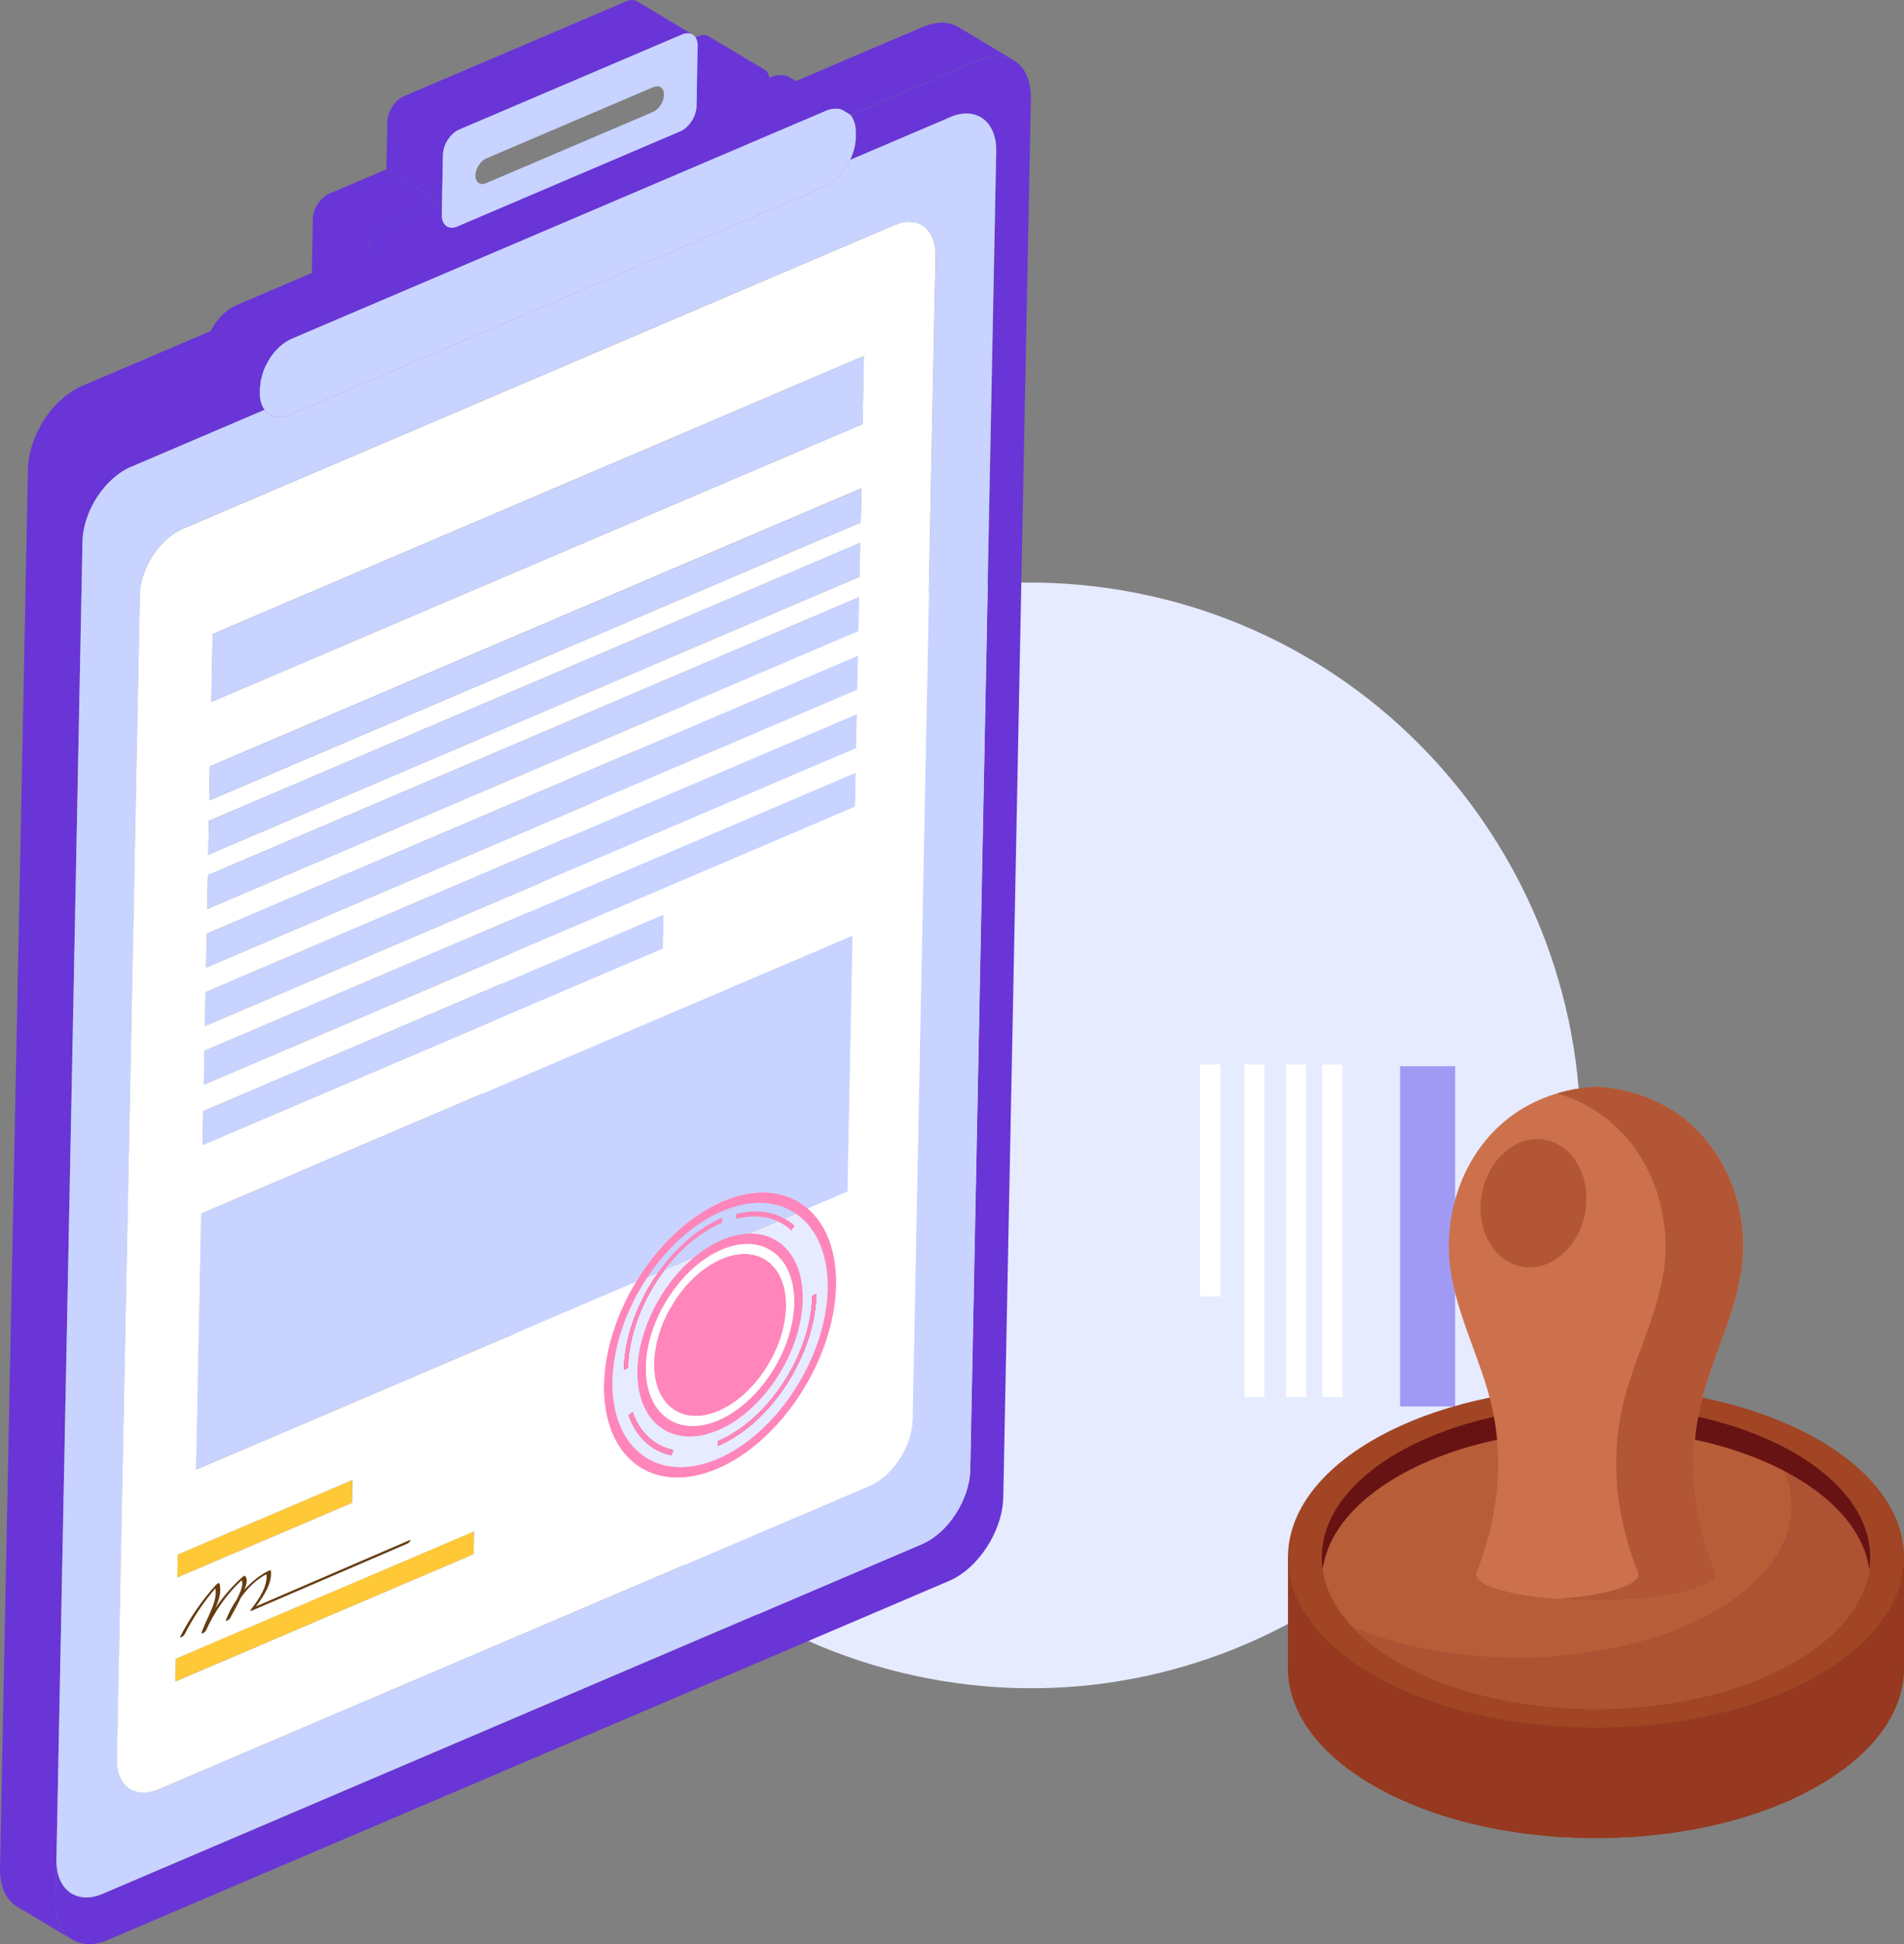 <svg width="94" height="96" viewBox="0 0 94 96" fill="none" xmlns="http://www.w3.org/2000/svg">
<rect x="0" y="0" width="94" height="96" fill="#808080" stroke="none"/>
<g clip-path="url(#clip0_956_2507)">
<path d="M77.544 61.208C80.368 46.404 70.724 32.101 56.005 29.261C41.285 26.421 27.063 36.119 24.239 50.923C21.415 65.727 31.059 80.031 45.778 82.871C60.498 85.711 74.72 76.012 77.544 61.208Z" fill="#E6EBFF"/>
<path d="M71.839 52.648H69.123V69.449H71.839V52.648Z" fill="#A19AF4"/>
<path d="M66.277 52.559H65.274V68.98H66.277V52.559Z" fill="white"/>
<path d="M64.491 52.559H63.488V68.98H64.491V52.559Z" fill="white"/>
<path d="M62.432 52.559H61.43V68.98H62.432V52.559Z" fill="white"/>
<path d="M60.244 52.559H59.241V64.019H60.244V52.559Z" fill="white"/>
<path d="M12.832 19.132C12.84 18.753 12.954 18.357 13.136 17.993L10.392 16.352L4.043 19.063C3.929 19.112 3.816 19.173 3.706 19.234L3.617 19.287C3.523 19.345 3.434 19.406 3.345 19.471L3.3 19.5L3.288 19.512C3.17 19.602 3.056 19.704 2.947 19.806L2.91 19.834L2.858 19.888C2.809 19.936 2.76 19.985 2.711 20.039L2.655 20.1L2.61 20.153C2.577 20.19 2.549 20.226 2.517 20.263L2.456 20.337L2.407 20.406C2.383 20.439 2.358 20.471 2.334 20.504L2.285 20.569C2.261 20.602 2.24 20.639 2.216 20.672L2.159 20.757L2.135 20.794C2.094 20.859 2.058 20.925 2.021 20.99L2.005 21.018C1.96 21.1 1.92 21.178 1.883 21.255L1.867 21.288L1.826 21.37C1.806 21.41 1.786 21.451 1.77 21.496L1.741 21.566C1.725 21.598 1.713 21.635 1.701 21.668L1.668 21.745C1.656 21.782 1.644 21.815 1.632 21.851C1.619 21.892 1.603 21.929 1.591 21.966L1.575 22.019C1.563 22.055 1.554 22.096 1.542 22.133C1.526 22.182 1.514 22.231 1.502 22.284L1.489 22.329L1.473 22.415C1.457 22.492 1.441 22.566 1.429 22.643L1.416 22.709C1.412 22.745 1.408 22.782 1.404 22.819L1.396 22.905C1.388 22.999 1.38 23.093 1.38 23.186L-0 92.264C-0.017 93.166 0.312 93.828 0.844 94.146L3.588 95.788C3.052 95.469 2.724 94.804 2.744 93.906L4.071 26.739C4.1 25.252 5.172 23.607 6.458 23.056L13.063 20.235C12.905 20.022 12.816 19.728 12.824 19.369V19.132H12.832Z" fill="#6935D6"/>
<path d="M48.337 2.964L41.988 5.675C42.162 5.887 42.26 6.194 42.252 6.573V6.81C42.239 7.169 42.138 7.545 41.972 7.896L46.908 5.789C48.199 5.238 49.218 5.994 49.19 7.48L47.903 72.564C47.874 74.051 46.807 75.7 45.516 76.251L5.07 93.518C3.848 94.04 2.865 93.383 2.792 92.048H2.784L2.748 93.901C2.715 95.563 3.86 96.416 5.305 95.8L46.855 78.064C48.3 77.448 49.498 75.598 49.531 73.932L50.895 4.863C50.927 3.201 49.782 2.348 48.337 2.968V2.964Z" fill="#6935D6"/>
<path d="M40.754 5.463C41.265 5.242 41.716 5.344 41.988 5.675C42.162 5.887 42.26 6.194 42.252 6.573V6.81C42.239 7.169 42.138 7.545 41.971 7.896C41.687 8.488 41.212 9.003 40.681 9.227L14.326 20.48C13.798 20.704 13.335 20.59 13.067 20.235C12.909 20.022 12.819 19.728 12.828 19.369V19.132C12.84 18.753 12.954 18.357 13.136 17.993C13.424 17.426 13.887 16.936 14.399 16.715L18.154 15.111L37.916 6.675L40.75 5.467L40.754 5.463Z" fill="#C8D3FF"/>
<path d="M46.9 5.79L41.968 7.896C41.684 8.488 41.209 9.003 40.677 9.227L14.322 20.48C13.794 20.704 13.332 20.59 13.064 20.235L6.459 23.056C5.168 23.607 4.1 25.256 4.072 26.739L2.785 91.823C2.756 93.309 3.779 94.065 5.066 93.514L45.508 76.247C46.799 75.696 47.867 74.047 47.895 72.56L49.182 7.476C49.21 5.99 48.191 5.234 46.9 5.785V5.79ZM45.057 70.086C45.033 71.413 44.075 72.887 42.926 73.377L7.815 88.365C6.662 88.859 5.748 88.181 5.773 86.855L6.909 29.388C6.934 28.061 7.892 26.587 9.045 26.093L44.156 11.11C45.309 10.62 46.222 11.293 46.194 12.62L45.057 70.086Z" fill="#C8D3FF"/>
<path d="M36.353 59.94C37.246 59.708 38.07 59.789 38.736 60.169C38.914 60.271 39.081 60.389 39.231 60.532L39.069 60.761C38.87 60.573 38.643 60.422 38.399 60.312C37.798 60.038 37.084 59.993 36.316 60.193L36.353 59.94Z" fill="#FF85BB"/>
<path d="M31.888 67.485C31.932 65.162 33.613 62.57 35.631 61.708C37.648 60.847 39.252 62.035 39.207 64.358C39.162 66.681 37.482 69.274 35.464 70.135C33.447 70.997 31.843 69.809 31.888 67.485ZM35.623 62.17C33.824 62.937 32.334 65.24 32.294 67.31C32.253 69.38 33.678 70.437 35.476 69.67C37.275 68.902 38.765 66.6 38.805 64.529C38.846 62.459 37.421 61.398 35.623 62.17Z" fill="#D4C7BF"/>
<path d="M36.995 60.912C38.566 60.883 39.666 62.141 39.63 64.182C39.577 66.771 37.709 69.662 35.456 70.621C33.207 71.581 31.417 70.254 31.47 67.665C31.511 65.624 32.684 63.394 34.279 62.072C34.709 61.716 35.168 61.426 35.643 61.222C36.118 61.018 36.573 60.916 36.995 60.912ZM35.465 70.135C37.482 69.274 39.163 66.681 39.208 64.358C39.252 62.035 37.649 60.847 35.631 61.708C33.613 62.57 31.933 65.162 31.888 67.485C31.843 69.809 33.447 70.997 35.465 70.135Z" fill="#FF85BB"/>
<path d="M35.663 60.128V60.369C34.6 60.822 33.613 61.659 32.826 62.692C31.75 64.105 31.04 65.881 31.007 67.551L30.796 67.641C30.828 66.003 31.486 64.264 32.497 62.835C33.353 61.627 34.462 60.643 35.663 60.128Z" fill="#C64267"/>
<path d="M39.881 59.679C40.782 60.459 41.314 61.773 41.281 63.476C41.208 67.118 38.578 71.176 35.419 72.528C32.257 73.879 29.744 72.013 29.817 68.371C29.849 66.669 30.446 64.872 31.392 63.305C32.468 61.525 33.998 60.038 35.683 59.32C37.364 58.601 38.862 58.793 39.889 59.679H39.881ZM35.427 72.042C38.358 70.793 40.794 67.028 40.863 63.656C40.896 61.916 40.295 60.61 39.296 59.932C38.362 59.295 37.088 59.201 35.671 59.806C34.254 60.41 32.951 61.602 31.977 63.056C30.937 64.607 30.272 66.453 30.235 68.192C30.17 71.564 32.5 73.291 35.427 72.042Z" fill="#FF85BB"/>
<path d="M23.403 75.614L23.383 76.745L8.65 83.033L8.671 81.902L23.403 75.614Z" fill="#FFC837"/>
<path d="M9.93 59.932L42.09 46.202L41.838 58.842L39.881 59.675C38.858 58.789 37.36 58.597 35.676 59.316C33.995 60.034 32.46 61.52 31.385 63.3L9.674 72.569L9.926 59.928L9.93 59.932Z" fill="#C8D3FF"/>
<path d="M17.399 73.079L17.379 74.21L8.752 77.893L8.772 76.762L17.399 73.079Z" fill="#FFC837"/>
<path d="M42.248 38.154L42.212 39.832L10.06 53.559L10.092 51.881L42.248 38.154Z" fill="#C8D3FF"/>
<path d="M42.305 35.264L42.268 36.942L10.116 50.668L10.149 48.99L42.305 35.264Z" fill="#C8D3FF"/>
<path d="M42.471 26.804L42.438 28.482L10.282 42.209L10.319 40.53L42.471 26.804Z" fill="#C8D3FF"/>
<path d="M42.361 32.377L42.329 34.055L10.173 47.782L10.205 46.103L42.361 32.377Z" fill="#C8D3FF"/>
<path d="M42.418 29.486L42.386 31.164L10.229 44.891L10.266 43.213L42.418 29.486Z" fill="#C8D3FF"/>
<path d="M42.654 17.585L42.585 20.937L10.433 34.663L10.498 31.311L42.654 17.585Z" fill="#C8D3FF"/>
<path d="M32.761 45.164L32.729 46.843L10.003 56.547L10.035 54.865L32.761 45.164Z" fill="#C8D3FF"/>
<path d="M45.471 11.093C45.423 11.065 45.37 11.044 45.313 11.024C45.203 10.983 45.086 10.963 44.964 10.954C44.716 10.938 44.444 10.991 44.156 11.114L9.041 26.102C8.679 26.257 8.338 26.506 8.038 26.816C7.38 27.502 6.921 28.482 6.905 29.392L5.769 86.859C5.769 87.026 5.777 87.181 5.801 87.324C5.862 87.683 6.008 87.977 6.215 88.181C6.296 88.263 6.39 88.332 6.491 88.385C6.844 88.573 7.303 88.582 7.811 88.365L42.922 73.377C43.283 73.222 43.624 72.973 43.921 72.662C44.578 71.977 45.037 70.997 45.053 70.086L46.166 13.763L46.19 12.62C46.206 11.873 45.922 11.334 45.467 11.089L45.471 11.093ZM10.035 54.865L32.765 45.16L32.732 46.838L10.003 56.543L10.035 54.865ZM8.752 77.893L8.777 76.762L17.403 73.079L17.383 74.21L8.756 77.893M13.157 77.733C12.678 77.974 12.24 78.391 11.886 78.893C11.72 79.24 11.541 79.579 11.351 79.914C11.334 79.942 11.237 80.016 11.184 80.04L11.148 80.028C11.286 79.66 11.468 79.313 11.687 78.995L11.716 78.938C11.85 78.656 12.057 78.244 11.927 78.031C11.2 78.705 10.591 79.571 10.165 80.518C10.145 80.559 10.047 80.636 9.991 80.661L9.95 80.648C10.177 79.922 10.778 79.089 10.636 78.427C10.039 79.121 9.524 79.893 9.097 80.726C9.077 80.763 9 80.82 8.947 80.844C8.907 80.861 8.882 80.861 8.903 80.82C9.378 79.897 9.962 79.044 10.64 78.293C10.66 78.268 10.733 78.199 10.786 78.178L10.831 78.187C10.953 78.562 10.811 78.999 10.62 79.444C11.005 78.86 11.46 78.338 11.963 77.888C11.98 77.872 12.028 77.835 12.061 77.823H12.101C12.244 77.982 12.166 78.256 12.057 78.521C12.43 78.101 12.861 77.762 13.315 77.55H13.368C13.453 78.154 13.039 78.791 12.629 79.338C15.158 78.248 17.683 77.158 20.217 76.068C20.351 76.01 20.184 76.19 20.123 76.219C17.558 77.325 14.996 78.431 12.426 79.534C12.386 79.55 12.341 79.55 12.39 79.485C12.796 78.958 13.226 78.334 13.157 77.733ZM23.383 76.745L8.651 83.037L8.675 81.906L23.407 75.618L23.383 76.749M41.838 58.842L39.881 59.675C40.783 60.455 41.314 61.769 41.282 63.472C41.209 67.114 38.578 71.172 35.42 72.524C32.257 73.875 29.744 72.009 29.818 68.367C29.85 66.665 30.447 64.868 31.393 63.3L9.682 72.569L9.934 59.928L42.094 46.197L41.842 58.838M42.248 38.154L42.216 39.832L10.064 53.559L10.096 51.881L42.248 38.154ZM42.268 36.942L10.116 50.668L10.149 48.99L42.301 35.264L42.268 36.942ZM42.329 34.055L10.173 47.782L10.206 46.103L42.358 32.377L42.325 34.055M42.386 31.164L10.23 44.891L10.262 43.213L42.414 29.486L42.382 31.164M42.439 28.482L10.283 42.209L10.315 40.53L42.467 26.804L42.435 28.482M42.492 25.796L10.336 39.522L10.368 37.844L42.52 24.117L42.488 25.796M42.585 20.941L10.433 34.663L10.498 31.307L42.65 17.581L42.585 20.937" fill="white"/>
<path d="M33.142 71.858L33.248 71.601C32.302 71.401 31.583 70.731 31.23 69.715L31.031 69.886C31.405 70.952 32.152 71.654 33.142 71.862V71.858Z" fill="#C64267"/>
<path d="M40.097 63.982C40.04 66.869 37.949 70.09 35.444 71.16V71.401C38.063 70.282 40.247 66.91 40.308 63.888L40.097 63.978V63.982Z" fill="#C64267"/>
<path d="M35.623 62.17C37.421 61.402 38.846 62.459 38.805 64.529C38.765 66.6 37.275 68.902 35.477 69.67C33.678 70.437 32.253 69.38 32.294 67.31C32.334 65.24 33.824 62.937 35.623 62.17Z" fill="#FF85BB"/>
<path d="M31.973 63.056C32.947 61.602 34.25 60.41 35.667 59.806C37.084 59.201 38.359 59.291 39.292 59.932L38.732 60.173C38.066 59.793 37.242 59.712 36.349 59.944L36.312 60.197C37.08 59.998 37.794 60.042 38.395 60.316L36.986 60.916C36.564 60.924 36.109 61.026 35.635 61.226C35.16 61.431 34.701 61.72 34.27 62.076L32.817 62.696C33.605 61.663 34.591 60.826 35.651 60.373V60.132C34.453 60.647 33.345 61.631 32.488 62.839L31.969 63.06L31.973 63.056Z" fill="#BEACA5"/>
<path d="M20.212 76.064C20.35 76.006 20.183 76.186 20.123 76.21C17.557 77.317 14.995 78.423 12.426 79.53C12.385 79.546 12.34 79.546 12.389 79.481C12.795 78.954 13.225 78.329 13.156 77.729C12.677 77.97 12.239 78.387 11.886 78.889C11.719 79.236 11.541 79.575 11.35 79.909C11.334 79.938 11.236 80.012 11.183 80.036L11.147 80.024C11.285 79.656 11.467 79.309 11.687 78.991L11.715 78.934C11.849 78.652 12.056 78.24 11.926 78.027C11.2 78.701 10.591 79.567 10.164 80.514C10.144 80.555 10.047 80.632 9.99 80.657L9.949 80.644C10.177 79.918 10.777 79.085 10.635 78.423C10.039 79.117 9.523 79.889 9.097 80.722C9.076 80.759 8.999 80.816 8.946 80.84C8.906 80.857 8.882 80.857 8.902 80.816C9.377 79.893 9.961 79.04 10.639 78.289C10.66 78.264 10.733 78.195 10.781 78.174L10.826 78.183C10.948 78.558 10.806 78.995 10.615 79.44C11.001 78.856 11.455 78.334 11.959 77.884C11.975 77.868 12.024 77.831 12.056 77.819H12.097C12.239 77.978 12.162 78.252 12.052 78.517C12.426 78.097 12.856 77.758 13.302 77.546H13.363C13.449 78.146 13.034 78.783 12.624 79.33C15.154 78.24 17.679 77.15 20.208 76.059L20.212 76.064Z" fill="#683C0F"/>
<path d="M42.523 24.122L42.491 25.795L10.335 39.522L10.371 37.848L42.523 24.122Z" fill="#C8D3FF"/>
<path d="M48.618 2.862C48.666 2.846 48.715 2.834 48.76 2.825L48.841 2.805L48.926 2.793C48.983 2.785 49.044 2.776 49.101 2.772C49.137 2.772 49.17 2.772 49.202 2.768C49.239 2.768 49.279 2.768 49.316 2.768C49.352 2.768 49.389 2.772 49.426 2.776L49.515 2.789C49.556 2.797 49.592 2.805 49.633 2.813L49.706 2.829C49.75 2.842 49.795 2.858 49.836 2.874L49.88 2.891C49.937 2.915 49.994 2.944 50.051 2.976L47.306 1.335L47.294 1.327C47.246 1.298 47.197 1.274 47.144 1.249H47.136L47.091 1.229C47.055 1.217 47.022 1.2 46.986 1.188L46.961 1.18L46.888 1.164L46.811 1.143H46.775L46.685 1.127L46.62 1.119H46.576C46.539 1.119 46.503 1.119 46.462 1.119H46.397L46.357 1.123C46.3 1.127 46.243 1.135 46.182 1.143L46.121 1.151L46.097 1.16L46.016 1.18C45.967 1.192 45.922 1.204 45.873 1.217L45.784 1.245L45.711 1.27C45.67 1.286 45.634 1.298 45.593 1.315L39.244 4.026L41.988 5.667L48.338 2.956C48.403 2.927 48.468 2.907 48.528 2.882L48.618 2.854V2.862Z" fill="#6935D6"/>
<path d="M41.752 5.471L39.008 3.83H39L38.911 3.781H38.907L38.878 3.769L38.813 3.744H38.801L38.761 3.732L38.712 3.72H38.691L38.639 3.711H38.598L38.574 3.707H38.509H38.472H38.452C38.419 3.711 38.387 3.715 38.355 3.724H38.318L38.31 3.732C38.245 3.744 38.176 3.764 38.107 3.789H38.087L38.014 3.826L35.18 5.034L15.418 13.469L11.663 15.074C11.594 15.102 11.525 15.139 11.456 15.18L11.391 15.221C11.346 15.249 11.301 15.278 11.257 15.311L11.228 15.331L11.188 15.364C11.139 15.405 11.086 15.445 11.037 15.49L10.997 15.523L10.969 15.552L10.904 15.621L10.851 15.678L10.814 15.723L10.77 15.78L10.737 15.821C10.713 15.854 10.688 15.886 10.664 15.919L10.644 15.948L10.636 15.96C10.603 16.005 10.575 16.05 10.546 16.095L10.526 16.127L10.502 16.168L10.465 16.229C10.441 16.27 10.421 16.311 10.4 16.352L10.392 16.364C10.368 16.409 10.347 16.458 10.327 16.503C10.311 16.54 10.299 16.576 10.282 16.613L10.274 16.638L10.266 16.654C10.246 16.707 10.23 16.76 10.209 16.813L10.189 16.887L10.173 16.94L10.161 16.993C10.144 17.058 10.132 17.123 10.124 17.189V17.209L10.12 17.213C10.108 17.307 10.1 17.401 10.096 17.491L12.84 19.132C12.84 19.038 12.852 18.945 12.864 18.851V18.83C12.881 18.748 12.901 18.667 12.921 18.585L12.937 18.532C12.962 18.45 12.986 18.365 13.019 18.283L13.027 18.259C13.063 18.169 13.1 18.083 13.145 17.997C13.177 17.936 13.209 17.875 13.246 17.814L13.27 17.773C13.307 17.711 13.343 17.654 13.384 17.597L13.404 17.569C13.437 17.52 13.473 17.475 13.51 17.43L13.555 17.377C13.583 17.34 13.615 17.307 13.644 17.275L13.709 17.205L13.774 17.144C13.822 17.099 13.871 17.058 13.92 17.017L13.989 16.964C14.034 16.932 14.078 16.903 14.123 16.875L14.188 16.834C14.257 16.793 14.326 16.756 14.395 16.727L18.15 15.123L37.912 6.688L40.746 5.479C40.778 5.467 40.811 5.455 40.839 5.442C40.908 5.418 40.977 5.398 41.042 5.385L41.091 5.377C41.123 5.373 41.156 5.369 41.188 5.365H41.249H41.314H41.379L41.432 5.377L41.501 5.389L41.541 5.402L41.618 5.43L41.647 5.438C41.679 5.455 41.716 5.471 41.748 5.487L41.752 5.471Z" fill="#6935D6"/>
<path d="M31.888 67.485C31.932 65.162 33.613 62.57 35.631 61.708C37.648 60.847 39.252 62.035 39.207 64.358C39.162 66.681 37.482 69.274 35.464 70.135C33.447 70.997 31.843 69.809 31.888 67.485ZM35.623 62.17C33.824 62.937 32.334 65.24 32.294 67.31C32.253 69.38 33.678 70.437 35.476 69.67C37.275 68.902 38.765 66.6 38.805 64.529C38.846 62.459 37.421 61.398 35.623 62.17Z" fill="white"/>
<path d="M35.663 60.128V60.369C34.6 60.822 33.613 61.659 32.826 62.692C31.75 64.105 31.04 65.881 31.007 67.551L30.796 67.641C30.828 66.003 31.486 64.264 32.497 62.835C33.353 61.627 34.462 60.643 35.663 60.128Z" fill="#FF85BB"/>
<path d="M33.142 71.858L33.248 71.601C32.302 71.401 31.583 70.731 31.23 69.715L31.031 69.886C31.405 70.952 32.152 71.654 33.142 71.862V71.858Z" fill="#FF85BB"/>
<path d="M40.097 63.982C40.04 66.869 37.949 70.09 35.444 71.16V71.401C38.063 70.282 40.247 66.91 40.308 63.888L40.097 63.978V63.982Z" fill="#FF85BB"/>
<path d="M31.973 63.056C32.947 61.602 34.25 60.41 35.667 59.806C37.084 59.201 38.359 59.291 39.292 59.932L38.732 60.173C38.066 59.793 37.242 59.712 36.349 59.944L36.312 60.197C37.08 59.998 37.794 60.042 38.395 60.316L36.986 60.916C36.564 60.924 36.109 61.026 35.635 61.226C35.16 61.431 34.701 61.72 34.27 62.076L32.817 62.696C33.605 61.663 34.591 60.826 35.651 60.373V60.132C34.453 60.647 33.345 61.631 32.488 62.839L31.969 63.06L31.973 63.056Z" fill="#C8D3FF"/>
<path d="M34.189 1.703L31.445 0.065L31.4 0.041L31.351 0.025H31.343L31.335 0.02L31.303 0.012L31.246 0.004H31.209H31.177L31.096 0.012H31.087L31.051 0.025L30.974 0.045L30.937 0.057L19.928 4.757C19.879 4.777 19.834 4.806 19.786 4.834L19.749 4.859L19.709 4.887L19.652 4.936L19.607 4.973L19.591 4.989L19.514 5.071L19.493 5.095L19.481 5.112L19.457 5.144L19.404 5.214L19.376 5.259L19.367 5.271L19.359 5.283L19.319 5.353L19.282 5.422V5.434L19.27 5.447L19.246 5.496L19.213 5.573L19.197 5.618V5.634L19.185 5.655L19.16 5.749L19.152 5.798L19.144 5.83L19.136 5.863C19.128 5.912 19.124 5.957 19.124 6.006L19.075 8.37L21.82 10.011L21.864 7.647C21.864 7.59 21.872 7.533 21.88 7.472L21.889 7.439C21.901 7.386 21.913 7.329 21.929 7.276V7.259C21.953 7.202 21.978 7.145 22.002 7.092V7.08C22.035 7.022 22.067 6.965 22.1 6.912L22.108 6.9C22.14 6.851 22.177 6.802 22.213 6.757L22.225 6.741C22.262 6.696 22.299 6.659 22.339 6.622L22.384 6.586C22.416 6.557 22.449 6.533 22.481 6.508L22.518 6.484C22.562 6.455 22.611 6.426 22.66 6.406L33.669 1.707C33.71 1.69 33.747 1.678 33.783 1.67L33.82 1.658C33.86 1.649 33.901 1.645 33.941 1.645H33.958C33.998 1.645 34.035 1.654 34.067 1.662H34.075C34.112 1.674 34.148 1.69 34.181 1.711L34.189 1.703Z" fill="#6935D6"/>
<path d="M37.685 3.413L37.73 3.434L34.985 1.792L34.941 1.768L34.892 1.752H34.884L34.876 1.747L34.843 1.739L34.786 1.731H34.721L34.64 1.739H34.632L34.596 1.752L34.518 1.772L34.482 1.784L31.665 2.985L34.409 4.626L34.397 5.238C34.389 5.736 34.023 6.296 33.593 6.479L22.583 11.179C22.153 11.363 21.808 11.105 21.816 10.607L21.828 9.995L19.011 11.195C18.576 11.379 18.215 11.938 18.207 12.436L18.158 14.943C18.158 14.996 18.158 15.049 18.166 15.098L37.928 6.663C37.937 6.61 37.945 6.553 37.945 6.5L37.993 3.993C37.998 3.699 37.88 3.491 37.693 3.409L37.685 3.413Z" fill="#6935D6"/>
<path d="M18.264 12.077V12.061C18.288 12.004 18.312 11.946 18.337 11.893V11.881C18.369 11.824 18.402 11.767 18.434 11.714L18.442 11.701C18.475 11.652 18.511 11.604 18.548 11.559L18.56 11.542C18.596 11.501 18.633 11.461 18.674 11.424L18.718 11.387C18.751 11.358 18.783 11.334 18.816 11.309L18.852 11.285C18.897 11.256 18.946 11.228 18.994 11.207L21.812 10.007L19.067 8.366L16.25 9.566C16.201 9.587 16.152 9.615 16.108 9.644L16.071 9.668L16.031 9.697L15.978 9.746L15.933 9.783L15.913 9.799L15.836 9.881L15.816 9.901L15.803 9.917L15.775 9.95L15.722 10.019L15.694 10.06L15.686 10.072L15.678 10.089L15.637 10.158L15.6 10.228V10.24L15.588 10.252L15.564 10.301L15.531 10.379L15.515 10.424V10.44L15.503 10.46L15.479 10.554L15.47 10.603L15.462 10.636V10.668C15.45 10.717 15.446 10.762 15.446 10.811L15.398 13.318C15.398 13.371 15.398 13.424 15.406 13.473L18.15 15.115C18.142 15.066 18.138 15.017 18.142 14.96L18.191 12.453C18.191 12.396 18.199 12.338 18.211 12.277L18.219 12.245C18.231 12.191 18.243 12.134 18.259 12.081L18.264 12.077Z" fill="#6935D6"/>
<path d="M33.678 1.698C34.112 1.515 34.458 1.772 34.445 2.27L34.401 4.634L34.389 5.246C34.38 5.745 34.015 6.304 33.585 6.488L22.575 11.187C22.145 11.371 21.8 11.114 21.808 10.615L21.82 10.003L21.865 7.639C21.873 7.141 22.238 6.582 22.668 6.398L33.678 1.698ZM32.237 5.528C32.529 5.402 32.777 5.026 32.781 4.687C32.789 4.348 32.553 4.177 32.261 4.299L24.016 7.819C23.724 7.945 23.476 8.325 23.472 8.66C23.464 8.999 23.7 9.17 23.992 9.048L32.237 5.528Z" fill="#C8D3FF"/>
<path d="M94 76.904H63.586V82.2H94V76.904Z" fill="#963920"/>
<path d="M94 82.359C94 83.878 93.274 85.299 91.999 86.528C91.719 86.801 91.415 87.059 91.082 87.308C90.323 87.883 89.433 88.402 88.443 88.855C88.147 88.99 87.842 89.116 87.529 89.239C86.445 89.663 85.256 90.006 83.985 90.26C83.685 90.321 83.38 90.374 83.072 90.423C81.854 90.623 80.575 90.737 79.256 90.758C79.102 90.758 78.951 90.762 78.797 90.762C78.643 90.762 78.493 90.762 78.338 90.758C77.007 90.737 75.716 90.623 74.49 90.419C74.177 90.37 73.873 90.317 73.573 90.255C72.383 90.014 71.259 89.692 70.231 89.304C69.919 89.186 69.61 89.059 69.314 88.928C68.125 88.402 67.081 87.781 66.221 87.087C65.884 86.814 65.579 86.532 65.303 86.238C64.207 85.078 63.586 83.755 63.586 82.355C63.586 80.955 64.207 79.632 65.303 78.472C65.429 78.334 65.567 78.203 65.709 78.068C68.36 75.598 73.228 73.945 78.793 73.945C84.359 73.945 89.226 75.598 91.877 78.068L91.999 78.183C93.274 79.411 94 80.836 94 82.351V82.359Z" fill="#963920"/>
<path d="M94 82.359C94 83.878 93.274 85.299 91.999 86.528C91.719 86.801 91.415 87.059 91.082 87.308C90.323 87.883 89.433 88.402 88.443 88.855C88.147 88.99 87.842 89.116 87.529 89.239C86.445 89.663 85.256 90.006 83.985 90.26C83.685 90.321 83.38 90.374 83.072 90.423C81.854 90.623 80.575 90.737 79.256 90.758C79.102 90.758 78.951 90.762 78.797 90.762C78.643 90.762 78.493 90.762 78.338 90.758C77.007 90.737 75.716 90.623 74.49 90.419C74.177 90.37 73.873 90.317 73.573 90.255C72.383 90.014 71.259 89.692 70.231 89.304C69.919 89.186 69.61 89.059 69.314 88.928C68.125 88.402 67.081 87.781 66.221 87.087C65.884 86.814 65.579 86.532 65.303 86.238C64.207 85.078 63.586 83.755 63.586 82.355C63.586 80.955 64.207 79.632 65.303 78.472C65.429 78.334 65.567 78.203 65.709 78.068C68.36 75.598 73.228 73.945 78.793 73.945C84.359 73.945 89.226 75.598 91.877 78.068L91.999 78.183C93.274 79.411 94 80.836 94 82.351V82.359Z" fill="#963920"/>
<path d="M94 76.905C94 81.547 87.192 85.311 78.793 85.311C70.394 85.311 63.586 81.547 63.586 76.905C63.586 72.262 70.394 68.498 78.793 68.498C87.192 68.498 94 72.262 94 76.905Z" fill="#A14524"/>
<path d="M78.794 84.388C86.271 84.388 92.332 81.038 92.332 76.904C92.332 72.771 86.271 69.421 78.794 69.421C71.316 69.421 65.255 72.771 65.255 76.904C65.255 81.038 71.316 84.388 78.794 84.388Z" fill="#B75D38"/>
<path d="M86.917 70.915C87.891 71.948 88.447 73.124 88.447 74.369C88.447 78.501 82.386 81.853 74.908 81.853C71.86 81.853 69.05 81.298 66.785 80.355C69.042 82.751 73.573 84.384 78.793 84.384C86.271 84.384 92.332 81.032 92.332 76.9C92.332 74.451 90.205 72.279 86.917 70.911V70.915Z" fill="#AD5232"/>
<path d="M78.794 70.588C85.914 70.588 91.744 73.63 92.288 77.488C92.316 77.296 92.332 77.1 92.332 76.904C92.332 72.773 86.271 69.421 78.794 69.421C71.316 69.421 65.255 72.773 65.255 76.904C65.255 77.1 65.271 77.296 65.299 77.488C65.84 73.63 71.673 70.588 78.794 70.588Z" fill="#671314"/>
<path d="M83.1 55.204C81.886 54.261 80.352 53.739 78.793 53.665C77.238 53.739 75.703 54.261 74.486 55.204C72.257 56.931 71.246 59.875 71.599 62.602C71.62 62.749 71.64 62.896 71.668 63.043C72.054 65.224 73.142 67.253 73.645 69.417C74.27 72.119 73.954 74.986 72.919 77.57L72.87 77.697V77.709V77.742C72.87 78.448 75.521 79.023 78.797 79.023C82.073 79.023 84.728 78.448 84.728 77.742V77.709V77.697L84.671 77.57C83.632 74.99 83.315 72.119 83.944 69.417C84.448 67.253 85.536 65.224 85.921 63.043C85.946 62.896 85.97 62.749 85.99 62.602C86.344 59.871 85.333 56.927 83.104 55.204H83.1Z" fill="#CD714C"/>
<path d="M83.1 55.204C81.886 54.261 80.352 53.739 78.793 53.665C78.144 53.698 77.498 53.808 76.881 53.992C77.746 54.249 78.566 54.657 79.272 55.204C81.501 56.931 82.512 59.875 82.159 62.602C82.138 62.749 82.118 62.896 82.09 63.043C81.704 65.224 80.616 67.253 80.112 69.417C79.487 72.119 79.804 74.986 80.839 77.57L80.888 77.697V77.709V77.742C80.888 78.305 79.211 78.783 76.877 78.954C77.478 78.999 78.119 79.023 78.789 79.023C82.065 79.023 84.72 78.448 84.72 77.742V77.709V77.697L84.663 77.57C83.624 74.99 83.307 72.119 83.937 69.417C84.44 67.253 85.528 65.224 85.914 63.043C85.938 62.896 85.962 62.749 85.983 62.602C86.336 59.871 85.325 56.927 83.096 55.204H83.1Z" fill="#B25636"/>
<path d="M78.253 59.904C77.924 61.631 76.52 62.815 75.115 62.545C73.711 62.276 72.838 60.655 73.162 58.928C73.491 57.201 74.896 56.017 76.301 56.286C77.705 56.556 78.578 58.176 78.253 59.904Z" fill="#B25636"/>
</g>
<defs>
<clipPath id="clip0_956_2507">
<rect width="94" height="96" fill="white"/>
</clipPath>
</defs>
</svg>
